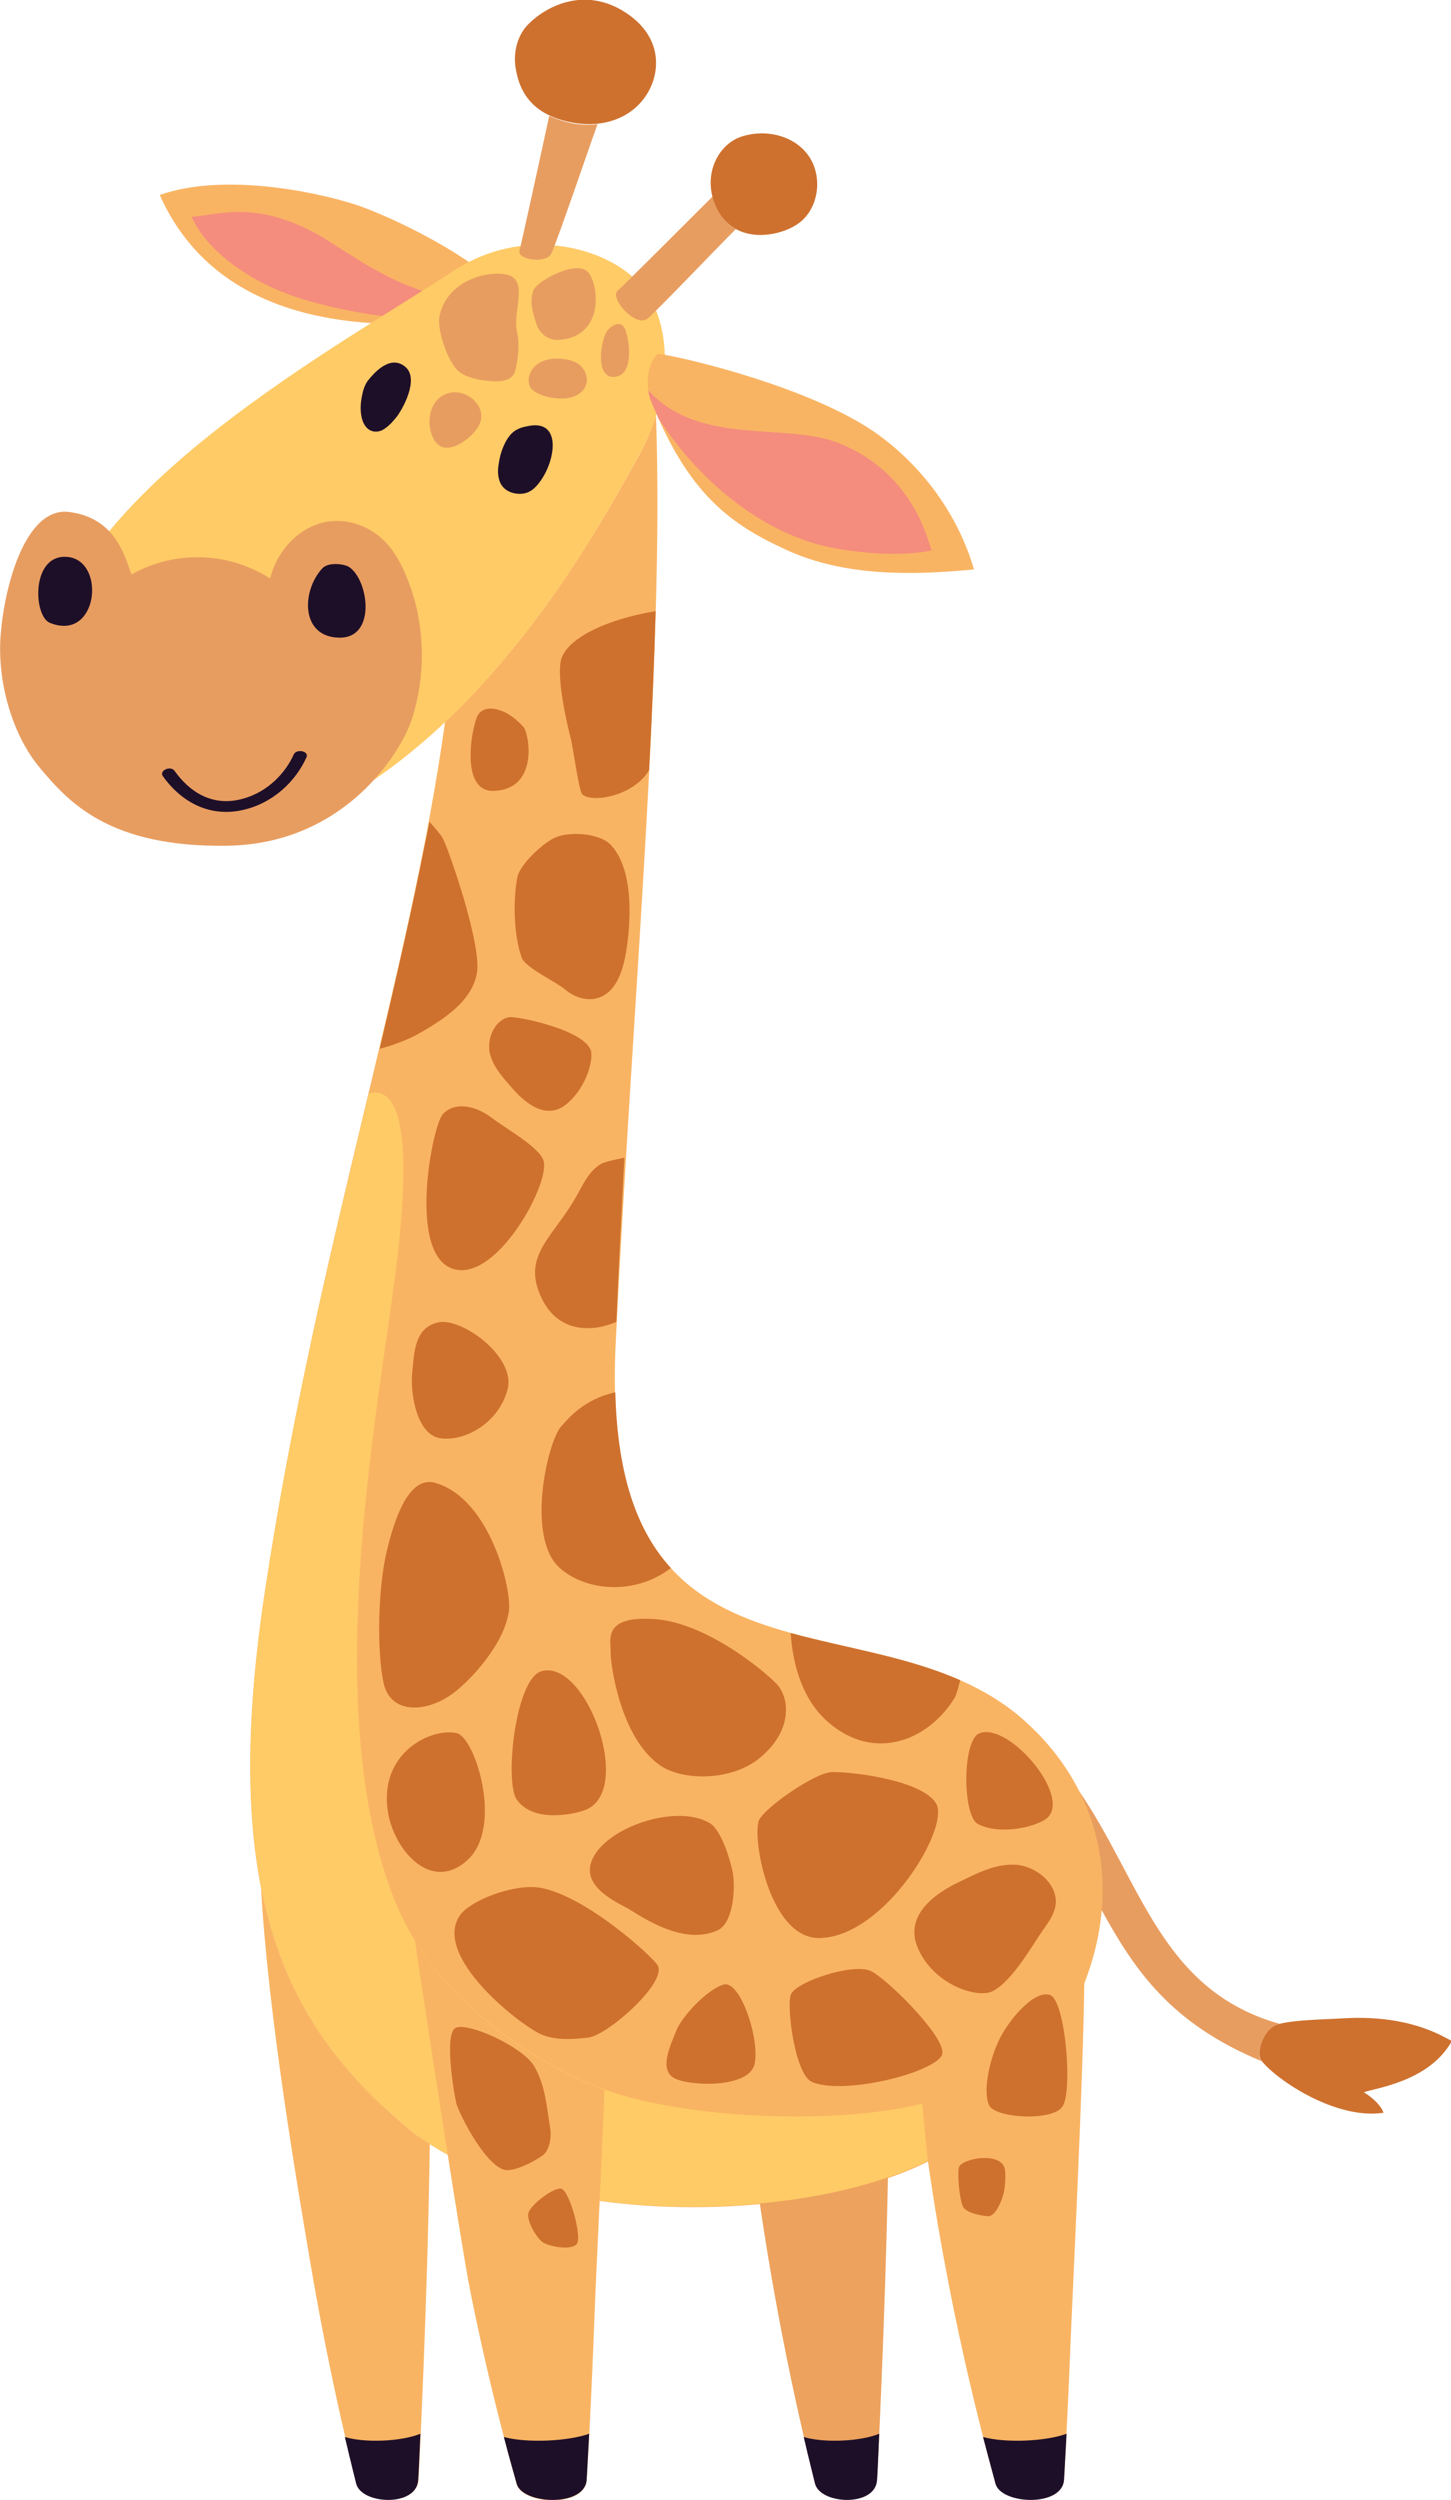 <?xml version="1.0" encoding="UTF-8"?> <!-- Generator: Adobe Illustrator 26.0.2, SVG Export Plug-In . SVG Version: 6.00 Build 0) --> <svg xmlns="http://www.w3.org/2000/svg" xmlns:xlink="http://www.w3.org/1999/xlink" id="Layer_1" x="0px" y="0px" viewBox="0 0 399.7 688.4" style="enable-background:new 0 0 399.7 688.4;" xml:space="preserve"> <style type="text/css"> .st0{fill:#333333;} .st1{fill:#B3B3B3;} .st2{fill:none;stroke:#E0D8CD;stroke-width:3;stroke-miterlimit:10;} .st3{fill:#494C4E;} .st4{fill:#AFDBD2;} .st5{fill:#A5D3D2;} .st6{fill:#BBE0E2;} .st7{fill:#F7C992;} .st8{fill:#1E0F28;} .st9{fill:#DD9E7F;} .st10{fill:#C58858;} .st11{fill:#63423E;} .st12{fill:#CC9262;} .st13{fill:#E0A565;} .st14{fill:#BC7B4B;} .st15{fill:#51403B;} .st16{fill:#EDC483;} .st17{fill:#DBA15A;} .st18{fill:#EFC8B1;} .st19{fill:#B2A382;} .st20{fill:#F9A49B;} .st21{fill:#F9B2AC;} .st22{fill:#F7D5BF;} .st23{fill:#FCE0CA;} .st24{fill:#C17846;} .st25{fill:#FEAEA3;} .st26{fill:#D88E87;} .st27{fill:#8C5D43;} .st28{fill:#D39C67;} .st29{fill:#D89B68;} .st30{fill:#9B8C6D;} .st31{fill:#E0A66E;} .st32{fill:#EDC282;} .st33{fill:#CC8E5C;} .st34{fill:#F4CA92;} .st35{fill:#E0AF76;} .st36{fill:#B2A396;} .st37{fill:#A38163;} .st38{fill:#BCBCBC;} .st39{fill:#CCCCCC;} .st40{fill:#B2B2B2;} .st41{fill:#C4C4C4;} .st42{fill:#F59CAD;} .st43{fill:#F27398;} .st44{fill:#AAAAAA;} .st45{fill:#EBADAD;} .st46{fill:#B0D6D3;} .st47{fill:#E89D60;} .st48{fill:#CE712E;} .st49{fill:#F9B463;} .st50{fill:#FFCB66;} .st51{fill:#F48D7D;} .st52{fill:#EDA25D;} .st53{fill:#77575E;} .st54{fill:#54374F;} .st55{fill:#C18F6B;} .st56{fill:#CC9C76;} .st57{fill:#DBB385;} .st58{fill:#D18171;} .st59{fill:#D5A77D;} .st60{fill:#EAD0CB;} .st61{fill:#B56C47;} .st62{fill:#4F6B67;} .st63{fill:#1D1A35;} .st64{fill:#AD7C6C;} .st65{fill:#DD505B;} .st66{fill:#9E523C;} .st67{fill:#B7863E;} .st68{fill:#38514F;} .st69{fill:#CC4352;} .st70{fill:#2E3E58;} .st71{fill:#D3576D;} .st72{fill:#51A578;} .st73{fill:#78C9C1;} .st74{fill:#8AE5C9;} .st75{fill:#FFFFFF;} .st76{fill:#B0D67E;} .st77{fill:#C4E88B;} .st78{fill:#CE78BB;} .st79{fill:#DBABCF;} .st80{fill:#A2C8F2;} .st81{fill:#AAC4ED;} .st82{fill:#B2C0E8;} .st83{fill:#BABCE3;} .st84{fill:#C3B7DE;} .st85{fill:#CBB3D9;} .st86{fill:#D3AFD4;} .st87{fill:#F487B3;} .st88{opacity:0.25;} .st89{fill:#5A5D5E;} .st90{fill:#D08587;} .st91{fill:#E0A08D;} .st92{fill:#A5A6AD;} .st93{fill:#9D9EB2;} .st94{fill:#C16C70;} .st95{fill:#BEB8C0;} .st96{fill:#4C404E;} .st97{fill:#908E94;} .st98{fill:#999999;} .st99{fill:#EAB3B8;} .st100{fill:#DEA0AB;} .st101{fill:#C5BFC1;} .st102{fill:#D6D4D5;} .st103{fill:#757575;} .st104{fill:#F5C5C5;} .st105{fill:#7A5E63;} .st106{fill:#BFA9A9;} .st107{fill:#7383A4;} .st108{fill:#F2B950;} .st109{fill:#DD7936;} .st110{fill:#D09670;} .st111{fill:#CC7032;} .st112{fill:#282F39;} .st113{fill:#9B8583;} .st114{fill:#D2A27C;} .st115{fill:#F2B458;} .st116{fill:#F4D35B;} .st117{fill:#B96A53;} .st118{fill:#EF965A;} .st119{fill:#FAD54D;} .st120{fill:#E08D57;} .st121{fill:#FA8AA8;} .st122{fill:#A3EA7D;} .st123{fill:#C24370;} .st124{fill:#66444C;} .st125{fill:#CC856F;} .st126{fill:#D49075;} .st127{fill:#BA3B68;} .st128{fill:#FFCBA4;} .st129{fill:#F2B680;} .st130{fill:#5CC45B;} .st131{opacity:0.8;} .st132{fill:#CFCCFF;} .st133{fill:#B6ECEF;} .st134{fill:#FA958D;} .st135{fill:#B1D0F7;} .st136{fill:#A4E5FF;} .st137{fill:#FFD6EE;} .st138{opacity:0.6;} .st139{fill:#FF94AE;} .st140{fill:#C48C67;} .st141{fill:#EAA498;} .st142{fill:#A65C60;} .st143{fill:#CCBCB2;} .st144{fill:#DDCFC7;} .st145{fill:#BB7046;} .st146{fill:#AF5E40;} .st147{fill:#BE7547;} .st148{fill:#C6824B;} .st149{fill:#CF8323;} .st150{fill:#DDBD4E;} .st151{fill:#FFD836;} .st152{fill:#BF783D;} .st153{fill:#D18D50;} .st154{fill:#FAC3E3;} .st155{fill:#FFF9B3;} .st156{fill:#A4A0D3;} .st157{fill:#93CFE8;} .st158{fill:#B1DDD7;} .st159{fill:#FFB6B6;} .st160{fill:#FF9FCF;} .st161{fill:#80C4C2;} .st162{fill:#A3D8CF;} .st163{fill:#FFDCF2;} .st164{fill:#C5EFE8;} .st165{fill:#E0D8CD;} .st166{fill:#0A0A0A;} .st167{fill:#D8D0C5;} .st168{fill:#B7AFA5;} .st169{fill:#4F4F4F;} .st170{fill:#FFB3B3;} .st171{fill:#A59C92;} .st172{fill:#C18E72;} .st173{fill:#67463F;} .st174{fill:#865D56;} .st175{fill:#633A34;} .st176{fill:#92665F;} .st177{fill:#7A4E4C;} .st178{fill:#AC8D7F;} .st179{fill:#B2A099;} .st180{fill:#D6C6C1;} .st181{fill:#927F81;} .st182{fill:#7F6565;} .st183{fill:#8E5F4C;} .st184{fill:#EDE100;} .st185{fill:#D3C3A5;} .st186{fill:#E2CFB0;} .st187{fill:#9FBCAA;} .st188{fill:#FF9D00;} .st189{fill:#FF7900;} .st190{fill:#FA5A0C;} .st191{fill:#959695;} .st192{fill:#AAABAA;} .st193{fill:#888888;} .st194{fill:#B2B3B2;} .st195{fill:#C3C4C4;} .st196{fill:#38404A;} .st197{fill:#D1D2D1;} .st198{fill:#EDEFED;} .st199{fill:#F47059;} .st200{fill:#836159;} .st201{fill:#AA8780;} .st202{fill:#4D3437;} .st203{fill:#5A6870;} .st204{fill:#F2A112;} .st205{fill:#747475;} .st206{fill:#3F4244;} .st207{fill:#858587;} .st208{fill:#9E9D9F;} .st209{fill:#C5B7B8;} .st210{fill:#AFA4A2;} .st211{fill:#EFECE2;} .st212{fill:#79797A;} .st213{fill:#8E8D8F;} .st214{fill:#EF8067;} .st215{fill:#E94857;} .st216{fill:#E7443F;} .st217{fill:#F48F70;} .st218{fill:#F4AF92;} .st219{fill:#F4BB94;} .st220{fill:#E86049;} .st221{fill:#CB1F43;} .st222{fill:#AA5E4D;} .st223{fill:#8E8C39;} .st224{fill:#EF8A47;} .st225{fill:#2D4266;} .st226{fill:#F4AD7B;} .st227{fill:#CE6C46;} .st228{fill:#F4C5A4;} .st229{fill:#F4AD5A;} .st230{fill:#F24E41;} .st231{fill:#F07B75;} .st232{fill:#DFE5E4;} .st233{fill:#EDEFEF;} .st234{fill:#E26855;} .st235{fill:#D04243;} .st236{fill:#ED8872;} .st237{fill:#D34B4D;} .st238{fill:#E8AAAA;} </style> <g> <g> <g> <g> <path class="st47" d="M296.9,492.7c5.3,10.2,7.3,21.5,6.4,33c9.3,17,19.2,31.5,44.2,41.9c0,0-0.1-0.1-0.1-0.1 c-1.5-1.8,0.6-8.9,4.8-10.1c0.1,0,0.2,0,0.2-0.1C319.6,548,314.4,518,296.9,492.7z"></path> </g> <g> <path class="st48" d="M352.2,557.4c4.2-1.2,13-1.3,17.9-1.6c9.8-0.6,20,0.8,28.6,5.6c0.4,0.2,1.3,0.5,1.1,0.9 c-6.5,11.3-21.9,12.8-24.1,13.9c2.8,1.6,5,4.1,5.4,5.6c-12.9,2-29.2-8.8-33.6-14.3C345.9,565.6,347.9,558.6,352.2,557.4z"></path> </g> </g> <g> <path class="st49" d="M122.6,198.8c27.9-26.3,45.6-59.5,53.2-73c2.1-3.7,3.7-7.6,4.9-11.4c2.4,66.9-6.7,164.7-11.1,255.6 c-5,102.5,71.2,67.6,112.1,103.4c34.4,30.1,28.4,80.9-17.3,116.4c-29,22.5-115.4,26.9-152.5-4.1C78.4,557.7,60.3,521.5,73,438.1 C87.1,344.6,112.9,268.9,122.6,198.8z"></path> </g> <g> <g> <path class="st49" d="M264.3,589.7c-2.5,1.9-5.4,3.7-8.7,5.3c6.7,47.5,17.9,86,18.6,88.8c1.5,5.8,18.4,6.6,18.9-1 c0.1-2,0.9-15,1.6-33c0.9-21.8,3.6-74.9,4-104.2C292.8,561.2,281.3,576.5,264.3,589.7z"></path> </g> <g> <path class="st8" d="M270.8,671.1c1.9,7.3,3.2,11.9,3.4,12.8c1.5,5.8,18.4,6.6,18.9-1c0.1-1.1,0.3-5.8,0.7-12.7 C288.1,672.3,277.1,672.8,270.8,671.1z"></path> </g> </g> <g> <path class="st50" d="M254,579.3c-24,6.1-69.7,4.4-92.3-5.8c-22.6-10.2-43.8-27.2-53-50.2c-20.4-51.3-5.3-130.6,0-170.9 c2.2-16.9,6.5-54.8-7.1-51.3c-10,41.8-21,86.8-28.6,137c-12.6,83.4,5.5,119.6,38.8,147.5c33.9,28.4,109.1,27,143.8,9.4 C254.8,588.5,254.3,581.1,254,579.3z"></path> </g> <g> <g> <path class="st49" d="M161.7,573.6c-18.8-8.5-36.7-21.7-47.4-39.2c3.6,24.4,13.1,85.9,15.1,95.8c6,30.2,12.4,51.7,12.9,53.8 c1.5,5.8,18.8,6.6,19.3-1c0.2-2.5,1.3-21.6,2.2-46.1c0.3-8.7,2.2-46.4,2.7-61.3C164.8,574.8,163.2,574.2,161.7,573.6z"></path> </g> <g> <path class="st8" d="M138.8,671.1c1.9,7.3,3.3,11.9,3.5,12.8c1.5,5.8,18.8,6.6,19.3-1c0.1-1.1,0.3-5.8,0.7-12.7 C156.4,672.3,145.1,672.8,138.8,671.1z"></path> </g> </g> <g> <path class="st48" d="M169.8,364c0.6-15,1.4-30.1,2.2-45.2c-2.5,0.5-5.5,1.2-6.4,1.7c-3.3,1.9-4.9,5.5-6.7,8.7 c-6.4,11.6-15.4,16.4-9.7,28.3C153.9,367.3,163.5,366.8,169.8,364z"></path> <path class="st48" d="M168.3,232.7c-3.1-3.3-11.6-3.9-15.7-1.9c-3.3,1.6-9.4,7.3-10.1,10.8c-1.2,6.4-1,15.9,1.2,22.1 c1,2.8,9.7,6.8,12,8.8c2.3,2,5.7,3.2,8.7,2.4c5.4-1.4,7.2-7.7,8.1-12.9C172.9,259.3,175.9,240.9,168.3,232.7z"></path> <path class="st48" d="M144.3,200.3c0,0-2.4-2.8-5.1-4.1c-2.7-1.3-6.1-1.8-7.6,0.8c-1.5,2.6-5.2,21.1,4.4,20.8 C148.1,217.4,146,203,144.3,200.3z"></path> <path class="st48" d="M269.8,477.3c-4.8,1.9-4.7,22.8-0.4,25c6.3,3.3,16.9,0.6,19.3-1.9C294.8,494.1,277.8,474.2,269.8,477.3z"></path> <path class="st48" d="M162.7,289.1c-2.3-5.7-20.4-9.3-22.4-9c-4,0.7-6.2,5.8-5.4,9.8c0.9,4,3.8,7,6.4,10 c1.9,2.1,8.4,9.3,14.7,4.2C162.2,298.9,163.5,290.9,162.7,289.1z"></path> <path class="st48" d="M217.8,449.7c0.6,9.2,3.5,18.7,10.4,24.6c12.7,11,27.6,5,34.8-6.8c0.3-0.5,0.9-2.3,1.5-4.8 C249.8,456.2,233.1,453.9,217.8,449.7z"></path> <path class="st48" d="M114.7,285c7.3-4.1,15.4-9.2,16.7-17.2c1.2-7.6-7.2-32.3-9.4-36.9c-0.4-0.8-1.9-2.6-3.7-4.6 c-0.6,3.4-1.4,6.9-2.1,10.4c-3.4,16.9-7.4,34.2-11.6,52.1C108.8,287.8,113.7,285.6,114.7,285z"></path> <path class="st48" d="M184.8,431.8c-9-9.8-14.7-24.8-15.3-48.4c-8.6,1.9-12.9,7.1-15,9.5c-3.7,4.3-9.7,30.5-0.3,38.9 C161.4,438.2,174.9,439.4,184.8,431.8z"></path> <path class="st48" d="M122,306.8c-2.9,3.1-9.6,37.5,2.2,42.4c11.8,4.9,27-22.3,25.6-29.3c-0.8-3.8-10.5-9.1-14.5-12.2 C131.3,304.7,125.5,303.1,122,306.8z"></path> <path class="st48" d="M160.3,218.6c2,2.6,14,1,18.5-6.5c0.8-15.1,1.4-29.8,1.8-43.8c-13,2.1-25.2,7.5-26.2,14.1 c-0.8,5.4,1.5,15.7,2.8,20.9C157.7,204.9,159.4,217.3,160.3,218.6z"></path> <path class="st48" d="M149.2,460.2c-7.3,2-10.2,30.5-6.9,35.3c4.6,6.7,16.3,4,19,2.9C174.7,493.1,161.5,456.8,149.2,460.2z"></path> <path class="st48" d="M120.5,364.2c-6.4,1.6-6.4,8.2-7,14.4c-0.4,5.3,1.3,16.7,8,17.5c6.7,0.8,15.8-4.2,18.3-13.4 C142.3,373.6,126.9,362.5,120.5,364.2z"></path> <path class="st48" d="M197.8,531.5c4.1-2,4.8-11,4.1-15.5c-0.6-3.6-3.2-12-6.3-13.9c-9.7-5.9-31.1,1.9-33,11.7 c-1,5.5,5.2,9.1,9.9,11.5C175.1,526.6,187.7,536.3,197.8,531.5z"></path> <path class="st48" d="M257.9,496.7c-3.8-6.5-23.4-8.9-28.9-8.7c-4.4,0.2-17.6,9.2-19.8,13c-2.3,3.9,2.5,33.1,16.7,32.7 C243.8,533.2,261.7,503.3,257.9,496.7z"></path> <path class="st48" d="M273.5,548.3c5.4-2.8,11-12.8,13.6-16.5c1.6-2.3,3.4-4.6,3.7-7.4c0.6-5.7-5.5-10.6-11.1-10.9 c-5.7-0.3-10.8,2.5-15.8,4.9c-3.5,1.7-15.6,7.9-11,18.2C257.5,546.9,269.5,550.4,273.5,548.3z"></path> <path class="st48" d="M181.1,541.1c-1.6-2.5-19.5-18.8-32-21.2c-7.1-1.4-19.3,3.3-22.3,7.4c-8.2,11.4,17.3,31.1,22.7,33.1 c4,1.5,8.4,1.2,12.6,0.7C167.5,560.4,184.1,545.7,181.1,541.1z"></path> <g> <path class="st48" d="M239.7,542.7c-5-2.1-20.8,3.1-21.9,6.7c-1.1,3.6,1.2,22.1,6,24c9.3,3.7,35.3-3.1,35.8-8 C260.1,560.4,243.7,544.3,239.7,542.7z"></path> </g> <g> <path class="st48" d="M289.3,549.4c-4.3-1.6-11.5,6.8-14.2,12.6c-2.7,5.7-4.4,14.3-2.6,17.8c1.8,3.5,17.2,4.4,20.1,0.4 C295.6,576.2,293.5,551,289.3,549.4z"></path> </g> <g> <path class="st48" d="M276.8,597.3c-1-5-12.3-2.9-12.7-0.3c-0.4,2.6,0.3,9,1.2,10.7c0.9,1.7,5,2.5,6.9,2.6c2,0.1,4-4.4,4.5-7.5 C276.9,601,277.1,599.1,276.8,597.3z"></path> </g> <g> <path class="st48" d="M151.6,586.3c-1-5.9-1.3-12-4.5-17.4c-3.3-5.4-18.6-12.3-21.7-10.4c-3.1,1.9-0.3,18.2,0.3,20.7 c0.6,2.5,7.7,16.8,13.2,18.3c3.1,0.8,10-3.3,11-4.3C151.5,591.6,151.9,588.3,151.6,586.3z"></path> </g> <g> <path class="st48" d="M154.5,602.7c-2.3-0.2-8.2,4.4-8.9,6.6c-0.7,2.2,2.2,6.9,3.8,8.1c1.6,1.2,8,2.5,9.5,0.5 C160.4,616,156.8,602.9,154.5,602.7z"></path> </g> <path class="st48" d="M199.4,546.5c-4.6,1.2-11.8,9.1-13.1,12.7c-1.4,3.6-4.9,10.5-0.7,13c3.9,2.3,20.4,3,22.2-3.6 C209.5,562,204,545.3,199.4,546.5z"></path> <path class="st48" d="M106.7,426.5c-2.7,10.6-2.9,28.8-1,37.1c1.9,8.3,11.3,8.2,18.7,3c4.8-3.4,14.5-13.6,15.8-23 c0.8-5.7-5-30.6-20.1-35.2C112.5,406,108.6,418.8,106.7,426.5z"></path> <path class="st48" d="M106.9,499.2c1.8,10.5,12,22.1,21.9,13c9.9-9.1,2.1-33.6-2.9-34.9C119,475.6,104.1,482.6,106.9,499.2z"></path> <path class="st48" d="M181.9,486.2c6.2,4.2,19.6,4.4,27.5-2.2c8-6.6,8.5-14.8,5.2-19.5c-1.8-2.5-18.8-17.3-33.8-18.6 c-14.9-1.2-12.5,5.7-12.6,9C168.1,457.5,170.6,478.4,181.9,486.2z"></path> </g> <g> <g> <g> <path class="st49" d="M125.6,88.5c-29.4,2.8-66.5-1-81.6-34.8c18.8-6.7,47,0,56.1,3.4c12.3,4.7,28.9,13.4,38.3,22.4 C138.3,82.1,136.3,87.6,125.6,88.5z"></path> </g> <g> <path class="st51" d="M87.2,64.4c5.2,2.8,15.2,10.4,25.6,14.4c8.4,3.2,17,6,22.8,6.2c-0.6,0.5-1.2,0.9-2,1.4 c-7.1,1.7-23.5,3.3-47.8-3.3c-19.3-5.3-30-16.2-33-23.4C60.4,59.2,70,55.1,87.2,64.4z"></path> </g> </g> <g> <path class="st50" d="M15.8,170c15.2-41,80-76.3,109.3-95.5c18.6-12.2,40.9-7,50.7,3.2c9.7,10.1,9.9,30.5,0,48.1 c-9.9,17.6-37.2,69.2-82,94.7C34,254.3,1.6,208.4,15.8,170z"></path> </g> <g> <g> <path class="st47" d="M170.1,80.1c2.1-1.9,20.3-20.1,26.2-26c0.3,1.2,0.7,2.4,1.4,3.7c1.3,2.5,3,4.2,5,5.3 c-5,4.9-21.7,22.5-24.4,24.7C175.1,90.2,167.9,82.2,170.1,80.1z"></path> </g> <g> <path class="st48" d="M204,37.7c6.7-2.3,14.8-0.5,18.8,5.3c4,5.8,2.7,14.8-3.1,18.7c-5.1,3.5-17,5.8-22.1-4 C193.1,48.9,197.5,40,204,37.7z"></path> </g> </g> <g> <g> <path class="st47" d="M156.9,33.8c2.7,0.6,5.3,0.7,7.7,0.4c-1.9,5.2-11.4,33-12.7,35.6c-1.4,2.9-9.5,1.8-8.8-0.8 c0.6-2.3,6.2-27.8,8.2-37.1C153,32.7,154.8,33.3,156.9,33.8z"></path> </g> <g> <path class="st48" d="M145.7,6.5c5.4-5.3,15.5-9.8,25.9-3.5c10.4,6.3,10.5,15.7,7.2,21.9c-4,7.5-12.6,10.7-21.9,8.7 s-13.7-7.1-14.9-15.1C141.4,14.3,142.5,9.6,145.7,6.5z"></path> </g> </g> <g> <path class="st47" d="M0.2,174.6c1-12.8,6.7-35.3,19-33.6c12.3,1.7,15,11.4,17,17.2c11.9-6.7,26.6-6.3,38.2,1.1 c1.8-7.2,7.1-13.1,13.5-15.1c6.4-2,13.6,0.1,18.4,5.2c2.4,2.5,4.1,5.7,5.5,9c5.3,12.3,5.8,27,1.6,39.8 c-3,9.1-18.5,34.2-50.8,34.7c-32.3,0.5-43.6-11.9-51.4-21.2C3.3,202.5-0.9,187.4,0.2,174.6z"></path> </g> <g> <path class="st8" d="M88.8,156.5c1.7-1.8,6-1.2,7.3-0.4c5.4,3.4,7.8,19.8-2.8,19.5C82.7,175.3,83.1,162.6,88.8,156.5z"></path> </g> <g> <path class="st8" d="M18.9,153.4c10.4,1.4,8,23.5-5.2,18.1C9.1,169.6,8.5,152.1,18.9,153.4z"></path> </g> <path class="st8" d="M84.4,208.6c-2.9,6.4-9,12.6-17.7,14.5c-9.8,2.1-17.3-3-21.8-9.3c-1.2-1.6,2.1-3.1,3.2-1.5 c4,5.6,10.3,10.1,19,7.6c6.7-1.9,11.5-7,13.8-12.1C81.6,206.1,85.3,206.8,84.4,208.6L84.4,208.6z"></path> <g> <path class="st8" d="M145.6,117.3c10.2-2,7,12.2,1.5,17.2c-1.8,1.6-3.8,1.7-5.6,1.3c-1.7-0.4-3.4-1.5-4-3.7 c-0.4-1.3-0.4-2.9-0.1-4.5c0.4-3,1.7-6.4,3.6-8.3C142.5,117.9,144.1,117.6,145.6,117.3z"></path> </g> <g> <path class="st8" d="M101.6,104.5c1-1.2,5.6-7,9.9-3.6c4.3,3.3-0.8,12.2-2.4,14.1c-1.2,1.5-2.5,2.8-3.9,3.5 c-2.1,0.9-4,0.1-5-1.9c-1-2-1.1-5-0.4-8C100.1,107.1,100.7,105.5,101.6,104.5z"></path> </g> <g> <g> <path class="st47" d="M147.9,89.6c-1.1-3.2-2.2-6.7-0.9-9.8c1.2-2.6,12.3-8.6,15.2-4.6c2.9,3.9,4.1,17.6-8.3,18.4 C150.3,93.8,148.4,91,147.9,89.6z"></path> </g> <g> <path class="st47" d="M142.4,91.3c1.1,4.4-0.3,10.5-0.6,11.2c-1,2.6-4.5,2.7-7.2,2.4c-2.8-0.3-5.8-0.8-8.1-2.5 c-3-2.3-6.3-11.7-5.4-15.6c2.7-11.4,17.3-13,20.4-10.3C144.7,79.2,141.3,86.9,142.4,91.3z"></path> </g> <g> <path class="st47" d="M148,100.3c1.9-1.4,4.4-1.7,6.8-1.5c2,0.2,4.2,0.8,5.5,2.3c2.1,2.4,2,6.3-2,8c-4,1.7-11.2-0.2-12.3-2.6 C145,104.3,146.1,101.7,148,100.3z"></path> </g> <g> <path class="st47" d="M167.2,91.2c1-1.4,3.1-2.7,4.4-1.5c0.4,0.4,0.6,0.9,0.8,1.5c1.3,4,1.9,12.4-3.3,12.6 C163.7,103.9,165.6,93.5,167.2,91.2z"></path> </g> <g> <path class="st47" d="M122.9,123.3c-5.6-0.1-7.1-13.8,1.4-15.2c4.5-0.7,9.3,3.5,8.1,7.9C131.6,119,126.7,123.4,122.9,123.3z"></path> </g> </g> <g> <g> <path class="st49" d="M181.2,97.4c7.1,0.9,43.3,9.5,61,22.5c12.4,9.1,21.8,22.2,26.1,36.9c-17.2,1.7-35.6,1.9-51.3-5.2 c-15.7-7.1-27.5-15.5-37.8-41.6C177.8,106.3,178.1,100.4,181.2,97.4z"></path> </g> <g> <path class="st51" d="M178.6,107.5c14.1,15.5,37.7,8.7,52.4,14.5c20.2,8,24.5,26.2,25.6,29.6c-8.6,1.8-20,0.6-26.6-0.6 c-23.1-4.3-40.5-22.9-48.7-36c-0.7-1.6-1.4-3.2-2.1-4.9C178.9,109.3,178.7,108.4,178.6,107.5z"></path> </g> </g> </g> <g> <g> <path class="st52" d="M209.3,606.8c6.1,41.9,14.6,74.4,15.2,77c1.4,5.8,16.7,6.6,17.1-1c0.2-3.7,2.2-43.3,3-83.2 C234.4,603.2,222.2,605.6,209.3,606.8z"></path> </g> <g> <path class="st8" d="M221.4,671.1c1.7,7.3,2.9,11.9,3.1,12.8c1.4,5.8,16.7,6.6,17.1-1c0.1-1.1,0.3-5.8,0.6-12.7 C237.1,672.3,227.1,672.8,221.4,671.1z"></path> </g> </g> <g> <g> <path class="st49" d="M111.8,585.6c-19.7-16.5-34-35.8-39.9-65.9c1.9,35.2,10.3,83.9,13.3,101.7c5.8,34.7,12.4,60.1,13,62.4 c1.4,5.8,16.7,6.6,17.1-1c0.2-3.9,2.5-49.7,3.1-92.4C116,588.9,113.8,587.4,111.8,585.6z"></path> </g> <g> <path class="st8" d="M95,671.1c1.7,7.3,2.9,11.9,3.1,12.8c1.4,5.8,16.7,6.6,17.1-1c0.1-1.1,0.3-5.8,0.6-12.7 C110.7,672.3,100.7,672.8,95,671.1z"></path> </g> </g> </g> </g> </svg> 